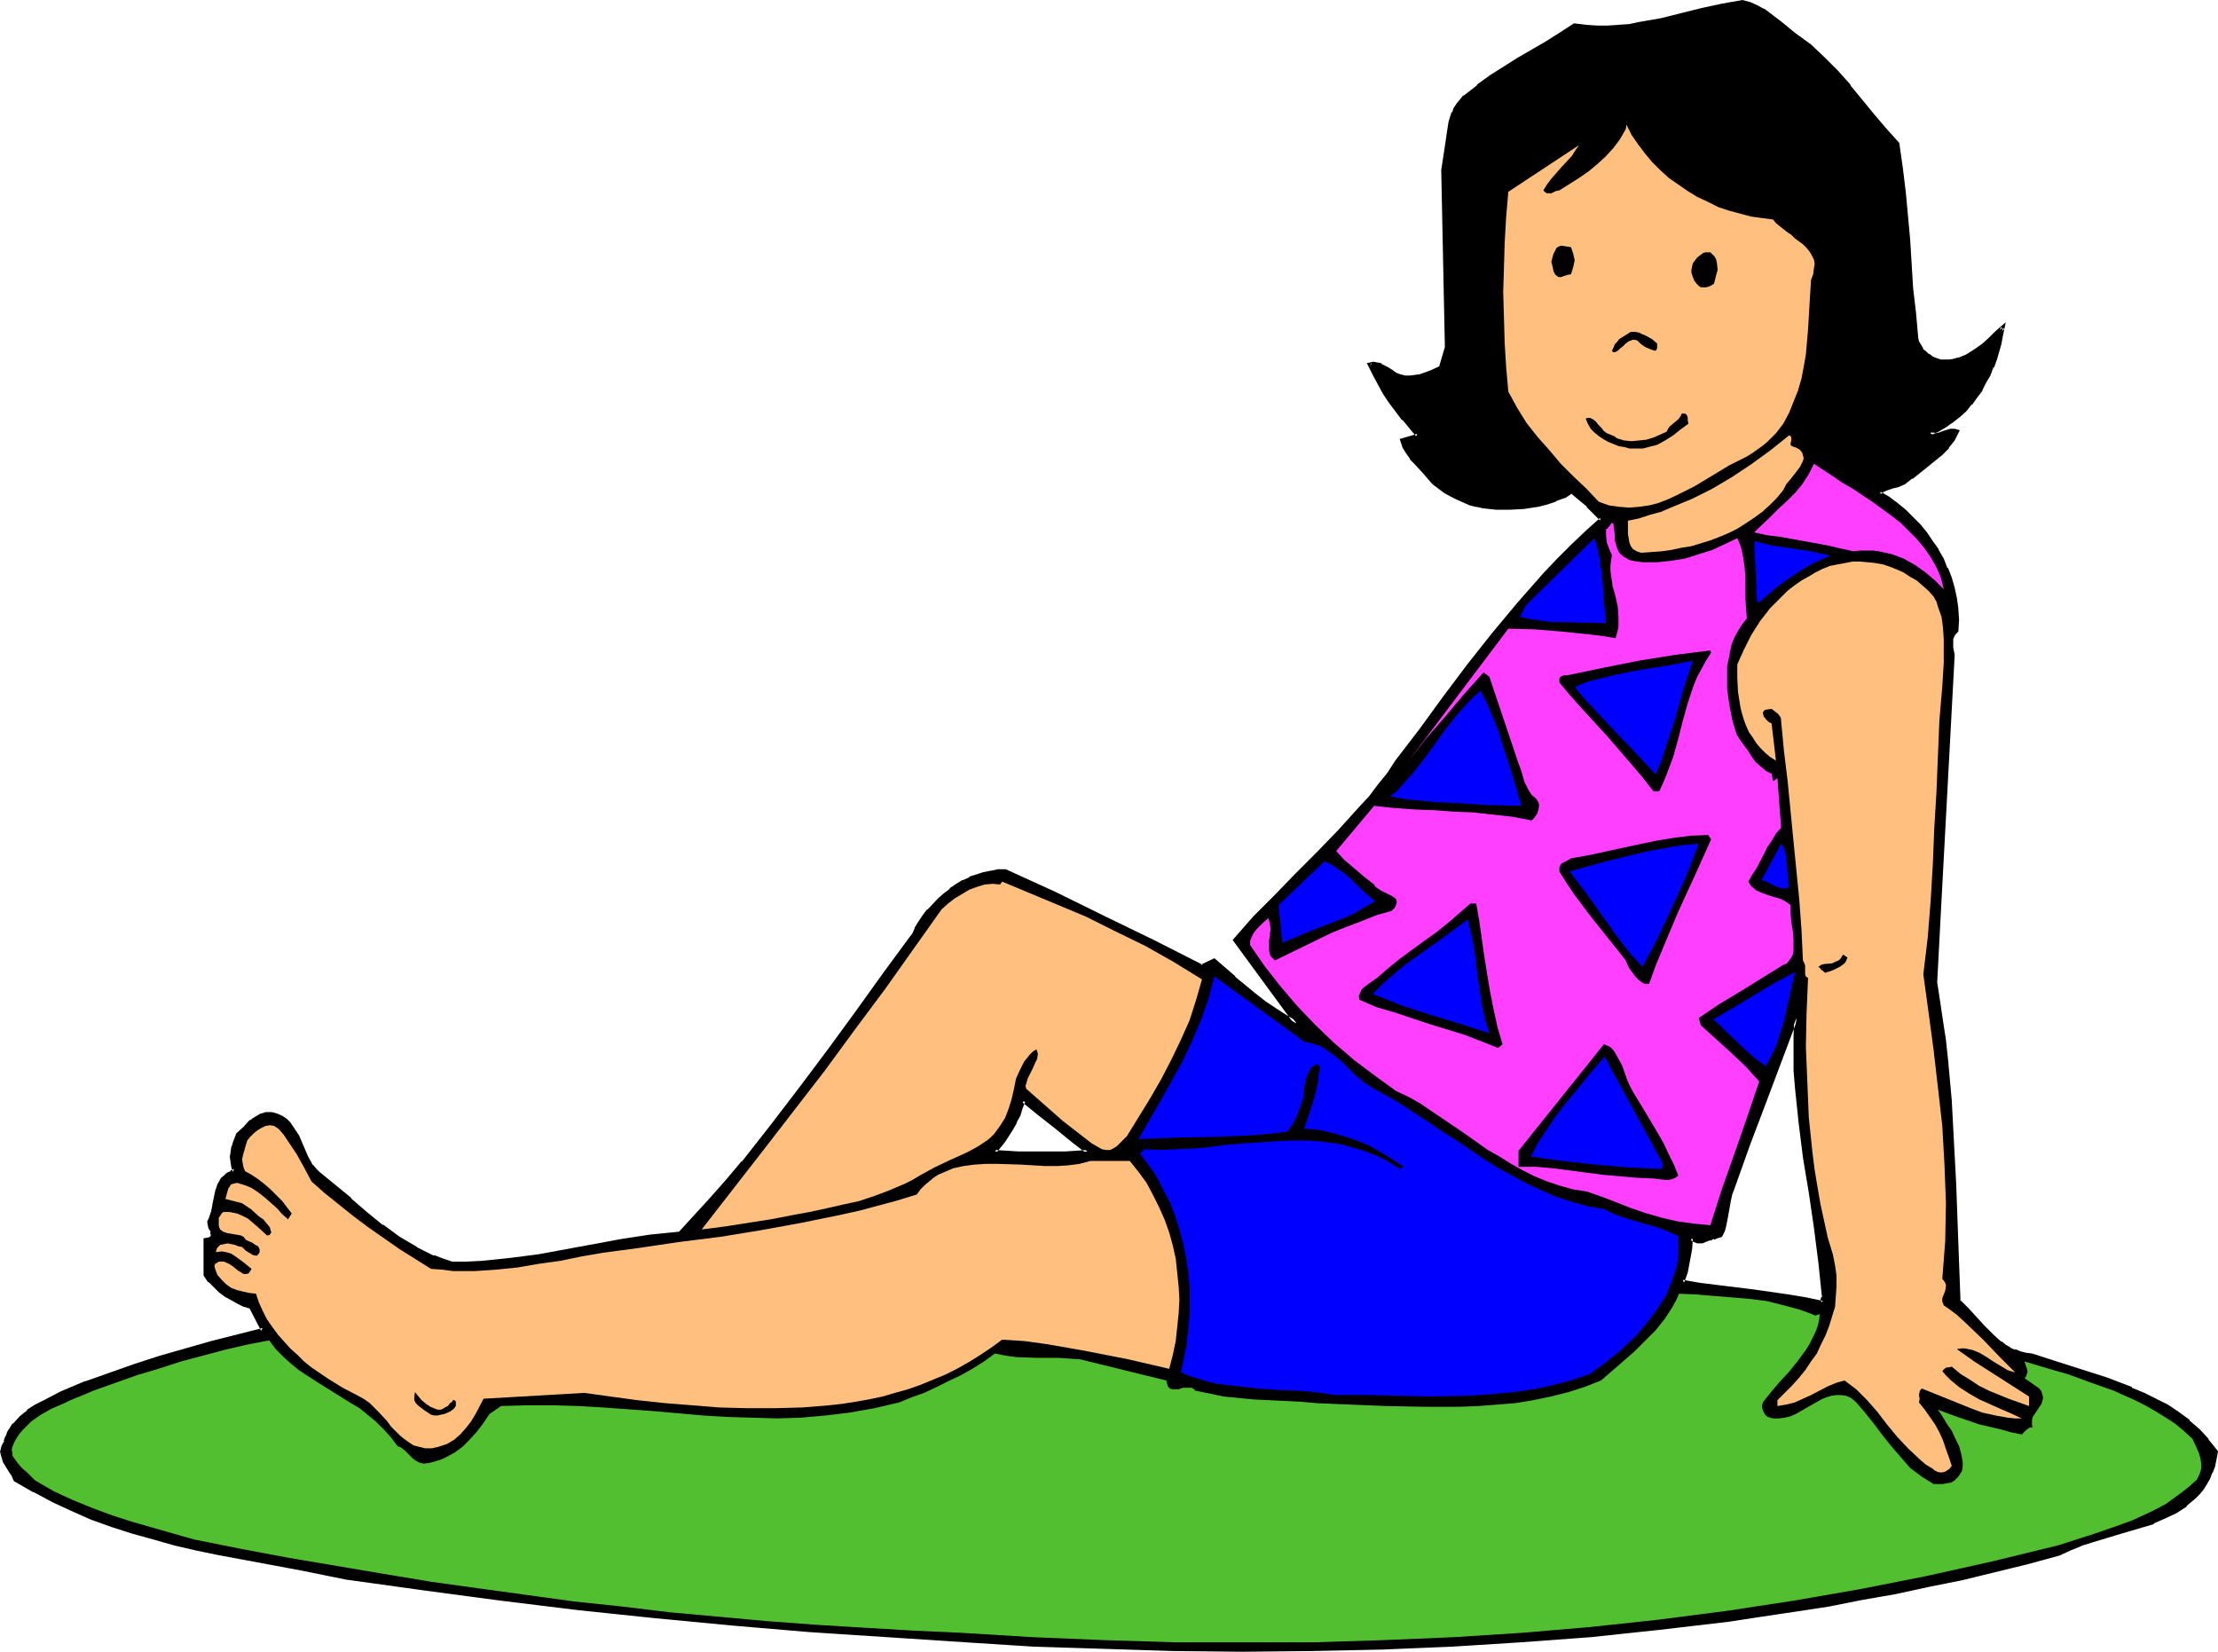 <?xml version="1.0" encoding="UTF-8" standalone="no"?>
<svg
   version="1.0"
   width="130.023mm"
   height="96.826mm"
   id="svg36"
   sodipodi:docname="Girl Relaxing.wmf"
   xmlns:inkscape="http://www.inkscape.org/namespaces/inkscape"
   xmlns:sodipodi="http://sodipodi.sourceforge.net/DTD/sodipodi-0.dtd"
   xmlns="http://www.w3.org/2000/svg"
   xmlns:svg="http://www.w3.org/2000/svg">
  <sodipodi:namedview
     id="namedview36"
     pagecolor="#ffffff"
     bordercolor="#000000"
     borderopacity="0.25"
     inkscape:showpageshadow="2"
     inkscape:pageopacity="0.0"
     inkscape:pagecheckerboard="0"
     inkscape:deskcolor="#d1d1d1"
     inkscape:document-units="mm" />
  <defs
     id="defs1">
    <pattern
       id="WMFhbasepattern"
       patternUnits="userSpaceOnUse"
       width="6"
       height="6"
       x="0"
       y="0" />
  </defs>
  <path
     style="fill:#000000;fill-opacity:1;fill-rule:evenodd;stroke:none"
     d="m 403.838,288.564 -3.717,-0.646 -4.04,-0.808 -7.918,-0.969 -7.757,-1.131 -3.878,-0.323 -3.878,-0.646 0.808,-2.262 0.646,-2.585 0.323,-2.424 0.323,-2.424 0.646,0.485 0.808,0.162 h 0.808 l 0.808,-0.162 0.808,-0.323 0.485,-0.162 0.485,-0.162 0.808,-0.323 0.808,-0.162 0.485,-1.131 0.323,-1.293 0.485,-2.585 0.485,-2.747 0.323,-1.454 0.485,-1.131 3.394,-9.533 3.555,-9.533 7.272,-18.742 -0.323,3.878 v 3.878 l 0.162,3.878 0.323,3.878 0.646,7.755 1.131,7.755 1.293,7.594 1.131,7.755 0.97,7.755 0.808,7.594 -0.323,0.323 v 0.323 0.323 z m 46.379,11.633 h -1.454 l -1.293,-0.323 -1.131,-0.485 -1.131,-0.485 -1.131,-0.646 -0.97,-0.646 -1.778,-1.616 -1.939,-1.939 -1.778,-1.939 -1.778,-1.939 -1.939,-1.939 -0.323,-8.402 -0.323,-8.886 -0.323,-8.886 -0.485,-9.048 -0.485,-9.21 -0.808,-8.886 -0.485,-4.362 -0.646,-4.362 -0.646,-4.362 -0.646,-4.201 0.485,-9.21 0.485,-9.21 0.97,-18.096 0.97,-17.934 0.97,-18.096 -0.162,-1.454 -0.162,-1.616 0.162,-0.646 0.162,-0.646 0.485,-0.485 0.485,-0.485 v -2.424 l -0.162,-2.424 -0.323,-2.262 -0.485,-2.262 -0.646,-2.262 -0.808,-2.1 -0.97,-2.1 -1.131,-1.939 -1.131,-1.939 -1.293,-1.777 -1.454,-1.777 -1.616,-1.616 -1.616,-1.616 -1.778,-1.454 -1.778,-1.293 -1.939,-1.293 0.646,-0.485 0.646,-0.323 1.293,-0.646 0.808,-0.162 0.646,-0.162 1.454,-0.485 1.454,-1.293 1.778,-1.131 1.616,-1.293 1.616,-1.454 1.616,-1.293 1.454,-1.454 1.131,-1.777 0.97,-1.616 -0.646,-0.162 h -0.646 l -1.616,0.485 -0.808,0.323 -0.808,0.162 -0.808,-0.162 -0.646,-0.323 1.778,-0.808 1.616,-0.969 1.454,-0.969 1.454,-1.131 1.454,-1.293 1.131,-1.454 1.131,-1.454 1.131,-1.616 0.97,-1.616 0.808,-1.616 0.808,-1.777 0.646,-1.616 0.97,-3.555 0.485,-1.777 0.323,-1.777 -1.454,1.293 -1.454,1.454 -1.454,1.293 -1.778,1.131 -1.778,1.131 -1.939,0.808 -0.808,0.323 h -1.131 l -0.97,0.162 -1.131,-0.162 -0.97,-0.162 -0.97,-0.485 -0.808,-0.485 -0.646,-0.646 -0.646,-0.646 -0.646,-0.969 -0.323,-0.808 -0.323,-0.808 -0.485,-5.655 -0.485,-5.332 -0.808,-10.664 -0.97,-10.502 -0.646,-5.493 -0.808,-5.493 -2.747,-3.07 -2.747,-3.393 -5.171,-6.301 -2.747,-3.07 -2.747,-2.908 -3.232,-2.908 -1.778,-1.293 -1.778,-1.293 -2.586,-2.262 -2.747,-2.1 -1.454,-0.969 -1.454,-0.646 -1.454,-0.646 -1.616,-0.485 -4.525,0.808 -4.363,0.969 -9.05,2.1 -4.686,0.969 -2.424,0.323 -2.262,0.162 -2.424,0.162 h -2.586 l -2.424,-0.162 -2.424,-0.162 -3.07,2.1 -3.232,1.777 -6.141,3.716 -3.07,1.777 -2.909,1.939 -3.07,2.262 -2.909,2.262 -0.646,0.808 -0.808,0.969 -0.485,0.808 -0.485,0.969 -0.646,1.939 -0.485,2.1 -0.485,4.362 -0.323,2.262 -0.485,1.939 0.97,39.423 -1.293,4.362 -2.262,0.969 -2.262,0.808 -1.131,0.323 -1.131,0.162 -1.293,-0.162 -1.293,-0.323 -0.808,-0.323 -0.808,-0.485 -0.808,-0.485 -1.616,-0.969 -0.97,-0.323 h -0.646 l -0.808,0.162 0.97,2.1 1.131,2.1 1.293,1.939 1.293,1.939 2.909,3.878 3.07,3.716 -3.555,1.131 0.646,1.454 0.646,1.293 0.808,1.131 0.97,0.969 1.939,2.1 0.97,1.131 1.131,1.293 1.293,0.969 1.293,0.969 1.293,0.646 1.293,0.808 1.454,0.646 1.454,0.485 1.293,0.323 1.454,0.323 2.909,0.323 h 3.07 l 3.07,-0.162 3.07,-0.485 2.101,-0.485 1.939,-0.646 1.778,-0.808 1.616,-0.969 3.717,3.07 1.616,1.616 0.808,0.808 0.646,0.646 -3.232,2.908 -3.232,3.07 -3.07,3.07 -3.07,3.231 -5.818,6.463 -5.656,6.948 -5.333,6.948 -5.333,6.948 -5.333,7.109 -5.171,7.109 -1.939,2.747 -2.101,2.585 -1.939,2.585 -2.262,2.424 -4.525,5.009 -4.686,4.847 -4.848,4.847 -4.686,4.847 -4.686,4.686 -4.363,4.847 13.736,18.581 -2.424,-1.454 -2.424,-1.616 -2.262,-1.616 -2.424,-1.777 -4.363,-3.716 -4.363,-3.878 -2.747,1.454 -10.827,-5.493 -10.989,-5.493 -10.827,-5.17 -10.827,-5.009 h -1.616 l -1.616,0.162 -1.616,0.485 -1.454,0.485 -1.616,0.485 -1.454,0.646 -1.454,0.969 -1.293,0.969 -1.293,0.969 -1.293,1.131 -2.262,2.424 -1.131,1.293 -0.808,1.293 -0.808,1.454 -0.808,1.454 -6.141,8.563 -6.302,8.563 -6.141,8.402 -6.141,8.402 -6.464,8.24 -6.464,8.079 -3.394,4.039 -3.555,4.039 -3.555,3.878 -3.555,3.878 -3.232,0.323 -3.394,0.323 -6.302,0.969 -6.141,1.131 -6.141,1.131 -6.141,0.969 -6.302,0.969 -3.07,0.323 -3.232,0.323 h -3.232 -3.394 l -1.939,-0.485 -2.101,-0.808 -1.939,-0.969 -1.939,-0.808 -1.939,-1.293 -1.778,-1.131 -3.717,-2.585 -3.555,-2.908 -3.555,-3.07 -3.555,-2.908 -3.555,-2.908 -0.808,-0.808 -0.646,-0.808 -1.131,-2.1 -2.101,-4.524 -1.131,-1.939 -0.646,-0.808 -0.808,-0.808 -0.808,-0.646 -0.97,-0.323 -1.131,-0.323 h -1.293 l -0.97,0.323 -0.97,0.323 -0.646,0.485 -0.808,0.485 -1.293,1.454 -1.616,1.454 -0.808,1.939 -0.323,0.969 v 1.131 l -0.162,0.808 0.162,1.131 0.162,1.131 0.323,0.969 -0.808,0.323 -0.646,0.485 -0.646,0.485 -0.485,0.485 -0.808,1.293 -0.485,1.454 -0.808,3.07 -0.323,1.616 -0.323,1.454 -0.323,0.323 v 0.323 0.646 l 0.323,0.646 0.323,0.808 0.162,0.646 v 0.162 0.323 l -0.162,0.323 -0.323,0.162 -0.485,0.162 h -0.646 v 7.755 l 0.97,1.293 1.131,1.131 1.131,1.131 1.293,0.969 1.293,0.808 1.454,0.646 1.454,0.646 1.454,0.485 2.586,5.17 -11.474,2.908 -5.656,1.616 -5.656,1.616 -5.656,1.777 -5.494,1.777 -5.494,2.1 -5.333,2.1 -3.717,1.939 -1.778,1.131 -1.778,1.131 -1.616,1.293 -1.454,1.616 -0.646,0.808 -0.485,0.808 -0.485,1.131 -0.323,0.969 -0.323,0.646 -0.323,0.485 v 0.646 l -0.162,0.485 0.162,0.969 0.485,1.131 1.131,2.1 0.646,0.969 0.485,0.969 4.202,2.424 4.202,2.262 4.202,1.939 4.363,1.777 4.525,1.616 4.525,1.454 4.525,1.454 4.686,1.131 4.686,1.131 4.848,0.969 9.534,1.939 9.534,1.777 9.534,1.777 17.291,2.424 17.13,2.424 16.968,1.939 17.13,1.777 16.968,1.616 16.968,1.454 17.291,1.293 17.291,0.969 15.19,0.969 15.514,0.646 15.352,0.323 15.514,0.162 15.514,-0.162 15.352,-0.162 15.514,-0.646 15.352,-0.969 15.19,-1.293 15.352,-1.454 15.029,-1.939 7.595,-1.131 7.434,-1.131 7.434,-1.131 7.434,-1.293 7.434,-1.454 7.272,-1.616 7.272,-1.454 7.434,-1.777 7.11,-1.777 7.11,-1.777 2.424,-1.131 2.424,-0.969 2.424,-0.969 5.494,-1.454 5.494,-1.777 2.586,-0.808 2.586,-1.131 2.262,-1.131 2.262,-1.616 1.939,-1.616 0.97,-0.969 0.808,-0.969 0.646,-1.131 0.646,-1.293 0.646,-1.293 0.485,-1.293 0.323,-1.616 0.323,-1.616 -1.939,-2.424 -1.939,-2.1 -2.262,-1.939 -2.424,-1.777 -2.424,-1.616 -2.424,-1.454 -2.586,-1.293 -2.747,-1.131 -5.494,-2.1 -11.15,-3.555 z m -229.795,-45.078 1.939,-2.424 1.778,-2.747 0.808,-1.454 0.646,-1.454 0.646,-1.616 0.485,-1.616 3.555,2.908 3.717,2.908 3.555,2.747 3.394,2.747 -5.01,0.323 -5.01,0.162 -5.171,-0.162 z"
     id="path1" />
  <path
     style="fill:#000000;fill-opacity:1;fill-rule:evenodd;stroke:none"
     d="m 403.515,288.564 0.485,-0.323 -3.878,-0.808 -3.878,-0.646 -7.918,-1.131 -7.918,-0.969 -3.878,-0.485 -3.717,-0.646 0.323,0.646 0.808,-2.262 0.485,-2.585 v 0 l 0.485,-2.585 0.162,-2.424 -0.646,0.323 0.808,0.485 0.808,0.323 h 0.97 0.162 l 0.808,-0.323 v 0 l 0.808,-0.323 v 0 h 0.485 v -0.162 l 0.485,-0.162 v 0.162 l 0.808,-0.323 0.97,-0.323 0.646,-1.293 v 0 l 0.323,-1.293 v 0 l 0.485,-2.585 0.485,-2.747 v 0 l 0.323,-1.454 0.485,-1.293 3.394,-9.533 3.555,-9.371 7.11,-18.904 h -0.808 l -0.162,3.878 v 3.878 3.878 l 0.323,3.878 v 0 l 0.808,7.755 0.97,7.755 1.293,7.755 1.131,7.755 0.97,7.594 0.808,7.755 0.162,-0.485 -0.323,0.485 -0.162,0.485 0.162,0.323 v 0 0.323 l 0.808,0.646 v -1.131 -0.323 0.162 -0.323 l -0.162,0.323 0.485,-0.485 -0.808,-7.917 -0.97,-7.594 -1.293,-7.755 -1.131,-7.594 -1.131,-7.917 -0.646,-7.594 v 0 l -0.323,-3.878 -0.162,-3.878 v -3.878 l 0.323,-6.624 -8.08,21.327 -3.717,9.533 -3.394,9.533 -0.485,1.293 -0.323,1.293 v 0.162 l -0.485,2.747 -0.485,2.585 v 0 l -0.323,1.131 v 0 l -0.485,1.131 0.323,-0.323 -0.808,0.162 -0.808,0.323 v 0 l -0.485,0.323 v -0.162 l -0.485,0.162 v 0 l -0.808,0.323 v 0 l -0.808,0.162 h 0.162 l -0.97,0.162 h 0.323 l -0.808,-0.323 0.162,0.162 -1.454,-0.969 -0.323,3.231 -0.323,2.424 v 0 l -0.646,2.424 -0.808,2.747 4.202,0.646 3.878,0.485 7.918,0.969 7.918,1.131 3.878,0.646 4.363,0.969 z"
     id="path2" />
  <path
     style="fill:#000000;fill-opacity:1;fill-rule:evenodd;stroke:none"
     d="m 450.217,299.874 -1.293,-0.162 -1.293,-0.323 v 0 l -1.131,-0.485 v 0.162 l -1.131,-0.485 h 0.162 l -1.131,-0.646 -0.97,-0.808 v 0.162 l -1.778,-1.616 -1.939,-1.939 -1.778,-1.939 -1.778,-1.939 -1.939,-1.939 0.162,0.323 -0.323,-8.402 -0.323,-8.886 -0.323,-8.886 -0.485,-9.048 -0.485,-9.21 v 0 l -0.808,-8.886 -0.485,-4.524 -0.646,-4.201 -0.646,-4.362 -0.646,-4.201 v 0 l 0.97,-18.419 2.909,-54.126 -0.323,-1.616 v 0.162 -1.616 0.162 -0.646 0 l 0.323,-0.646 -0.162,0.162 0.485,-0.646 -0.162,0.162 0.646,-0.646 0.162,-2.585 -0.162,-2.424 v -0.162 l -0.323,-2.262 v 0 l -0.485,-2.262 -0.646,-2.262 v 0 l -0.808,-2.1 h -0.162 l -0.808,-2.1 -1.131,-1.939 v -0.162 l -1.293,-1.777 -1.293,-1.939 v 0 l -1.454,-1.777 v 0 l -1.616,-1.616 -1.616,-1.616 -1.778,-1.454 v 0 l -1.939,-1.454 -1.939,-1.131 v 0.646 l 0.646,-0.485 v 0 l 0.646,-0.323 1.454,-0.485 h -0.162 l 0.808,-0.162 0.646,-0.162 1.454,-0.646 1.616,-1.293 v 0.162 l 1.616,-1.293 1.616,-1.293 v 0 l 1.778,-1.454 v 0 l 1.616,-1.293 1.454,-1.454 v -0.162 l 1.293,-1.616 v 0 l 1.131,-2.262 -1.131,-0.323 h -0.97 l -1.616,0.485 -0.808,0.323 v 0 l -0.646,0.162 v 0 l -0.808,-0.162 0.162,0.162 -0.646,-0.323 v 0.808 l 1.778,-0.808 v 0 l 1.616,-0.969 1.616,-1.131 1.454,-1.131 v 0 l 1.454,-1.293 1.131,-1.454 h 0.162 l 1.131,-1.616 1.131,-1.454 v -0.162 l 0.808,-1.616 0.97,-1.616 0.646,-1.777 h 0.162 l 0.646,-1.777 0.97,-3.393 0.323,-1.777 v 0 l 0.646,-3.07 -2.424,2.1 -1.454,1.454 -1.454,1.293 v 0 l -1.616,1.131 -1.778,1.131 v 0 l -1.939,0.808 0.162,-0.162 -0.97,0.323 v 0 l -0.97,0.162 v 0 h -0.97 -1.131 0.162 l -0.97,-0.323 v 0 l -0.808,-0.323 v 0 l -0.808,-0.646 v 0.162 l -0.646,-0.646 -0.808,-0.646 h 0.162 l -0.485,-0.808 v 0 l -0.485,-0.808 v 0 l -0.162,-0.808 v 0 l -0.485,-5.493 -0.646,-5.493 -0.646,-10.664 -0.97,-10.502 -0.646,-5.332 -0.808,-5.655 -2.909,-3.231 v 0 l -2.747,-3.231 -5.171,-6.301 v -0.162 l -2.747,-3.07 -2.909,-2.908 -3.07,-2.908 v 0 l -1.778,-1.293 -1.778,-1.293 v 0 l -2.747,-2.262 v 0 l -2.747,-2.1 -1.293,-0.969 h -0.162 l -1.454,-0.808 -1.454,-0.646 v 0 L 386.062,0 381.537,0.808 v 0 l -4.525,0.969 -9.05,2.262 v 0 l -4.686,0.808 -2.262,0.485 -2.424,0.162 h 0.162 l -2.424,0.162 h -2.586 l -2.424,-0.162 h 0.162 l -2.747,-0.323 -3.232,2.1 -3.07,1.939 -6.141,3.555 -3.07,1.939 -3.07,1.939 -2.909,2.1 v 0.162 l -2.909,2.262 h -0.162 l -0.646,0.808 -0.808,0.969 v 0 l -0.646,0.969 v 0 l -0.323,0.969 h -0.162 l -0.646,2.1 v 0 l -0.323,2.1 -0.646,4.362 -0.323,2.1 -0.323,2.1 0.808,39.423 v -0.162 l -1.293,4.362 0.162,-0.162 -2.101,0.969 -2.262,0.808 h 0.162 l -1.293,0.162 h 0.162 l -1.293,0.162 h 0.162 -1.293 0.162 l -1.293,-0.323 v 0 l -0.808,-0.323 v 0 l -0.646,-0.485 -0.97,-0.646 v 0 l -1.616,-0.808 v -0.162 l -0.97,-0.162 -0.808,-0.162 -1.454,0.323 1.293,2.585 1.131,2.1 v 0 l 1.131,2.1 1.293,1.939 2.909,3.878 h 0.162 l 3.07,3.716 0.162,-0.646 -3.878,1.131 0.646,1.939 0.808,1.293 v 0 l 0.808,1.131 v 0.162 l 0.97,0.969 1.939,2.1 0.97,1.131 1.131,1.293 0.485,-0.646 h 0.162 l -1.131,-1.293 -0.97,-1.131 -1.939,-2.1 -0.97,-0.969 h 0.162 l -0.808,-1.131 v 0 l -0.808,-1.131 -0.485,-1.454 -0.323,0.646 4.04,-1.454 -3.394,-4.201 v 0 l -2.909,-3.716 -1.293,-1.939 -1.293,-2.1 v 0.162 l -1.131,-2.1 -0.97,-2.262 -0.323,0.646 h 0.808 -0.162 0.808 -0.162 l 0.808,0.323 v 0 l 1.778,0.808 h -0.162 l 0.808,0.646 0.808,0.323 h 0.162 l 0.808,0.485 1.293,0.323 1.454,0.162 v 0 l 1.293,-0.162 v 0 l 1.131,-0.323 h 0.162 l 2.101,-0.969 2.424,-0.969 1.454,-4.524 -0.97,-39.585 v 0.162 l 0.485,-2.1 0.323,-2.1 0.485,-4.362 0.485,-2.1 v 0 l 0.646,-1.939 h -0.162 l 0.485,-0.969 v 0.162 l 0.646,-0.969 -0.162,0.162 0.808,-0.969 0.646,-0.808 v 0 l 2.909,-2.262 v 0 l 2.909,-2.1 3.07,-2.1 3.07,-1.777 6.141,-3.555 3.07,-1.939 3.07,-2.1 h -0.323 l 2.586,0.323 v 0 l 2.424,0.162 h 2.586 l 2.424,-0.162 v 0 l 2.424,-0.162 2.262,-0.323 4.686,-0.969 v 0 l 9.05,-2.1 4.525,-1.131 v 0 l 4.363,-0.646 h -0.162 l 1.616,0.323 v 0 l 1.454,0.646 1.454,0.808 v 0 l 1.293,0.969 2.747,2.1 V 5.655 l 2.747,2.262 V 8.079 l 1.778,1.131 1.778,1.454 -0.162,-0.162 3.232,2.908 2.747,2.908 2.747,3.07 v 0 l 5.171,6.301 2.747,3.231 v 0.162 l 2.747,3.07 v -0.162 l 0.646,5.493 0.646,5.332 0.97,10.502 0.808,10.664 0.485,5.493 0.485,5.493 0.323,0.969 0.485,0.969 v 0 l 0.646,0.808 0.646,0.808 0.808,0.646 0.808,0.485 v 0 l 0.97,0.646 0.97,0.162 h 1.293 0.97 0.162 l 0.97,-0.162 v 0 l 0.97,-0.162 0.162,-0.162 1.939,-0.646 v 0 l 1.778,-1.131 1.616,-1.293 h 0.162 l 1.454,-1.293 1.454,-1.454 1.454,-1.293 -0.808,-0.323 -0.323,1.777 v -0.162 l -0.485,1.777 -0.97,3.555 -0.646,1.616 h 0.162 l -0.808,1.777 -0.97,1.616 -0.808,1.616 v -0.162 l -1.131,1.616 -1.131,1.454 v 0 l -1.131,1.454 -1.293,1.293 v -0.162 l -1.454,1.131 -1.616,1.131 -1.616,0.969 v 0 l -2.586,1.131 1.616,0.808 h 0.97 l 0.808,-0.162 h 0.162 l 0.808,-0.162 1.616,-0.485 h -0.162 l 0.808,-0.162 h -0.323 l 0.646,0.323 -0.162,-0.646 -0.97,1.616 v 0 l -1.293,1.616 h 0.162 l -1.454,1.454 -1.616,1.454 h 0.162 l -1.778,1.293 v -0.162 l -1.616,1.293 -1.616,1.293 v 0 l -1.454,1.293 v -0.162 l -1.293,0.485 -0.808,0.162 -0.646,0.162 -0.162,0.162 -1.293,0.485 -0.808,0.323 -1.131,0.969 2.424,1.616 1.939,1.454 -0.162,-0.162 1.778,1.454 1.616,1.616 1.616,1.616 v 0 l 1.454,1.616 h -0.162 l 1.454,1.939 1.131,1.939 v -0.162 l 1.131,1.939 0.97,2.1 h -0.162 l 0.808,2.1 v 0 l 0.646,2.262 0.646,2.1 v 0 l 0.323,2.262 v 0 2.424 2.424 l 0.323,-0.485 -0.646,0.646 -0.646,0.646 -0.162,0.808 -0.162,0.646 v 0 l 0.162,1.616 v 0 l 0.162,1.454 v 0 l -2.747,54.126 -1.131,18.419 0.808,4.362 0.646,4.201 0.485,4.362 0.485,4.362 0.808,9.048 v -0.162 l 0.485,9.21 0.485,9.048 0.323,8.886 0.323,8.886 0.485,8.563 1.939,2.1 1.778,1.939 1.778,1.939 1.939,1.939 1.778,1.616 v 0 l 1.131,0.808 0.97,0.485 h 0.162 l 1.131,0.646 v 0 l 1.131,0.485 h 0.162 l 1.293,0.162 1.293,0.162 v 0 z"
     id="path3" />
  <path
     style="fill:#000000;fill-opacity:1;fill-rule:evenodd;stroke:none"
     d="m 317.382,107.283 1.293,0.969 v 0 l 1.293,0.969 v 0 l 1.454,0.808 1.293,0.646 1.454,0.646 v 0 l 1.454,0.646 1.293,0.323 h 0.162 l 1.454,0.323 2.909,0.323 h 3.07 l 3.07,-0.162 3.232,-0.485 v 0 l 1.939,-0.485 1.939,-0.646 0.162,-0.162 1.778,-0.646 h 0.162 l 1.454,-0.969 -0.323,-0.162 3.717,3.07 h -0.162 l 1.616,1.616 0.808,0.808 0.646,0.646 v -0.646 l -3.232,2.908 -3.232,3.07 -3.07,3.07 -3.07,3.231 -5.818,6.624 v 0 l -5.656,6.786 v 0 l -5.494,6.948 -5.333,7.109 -5.171,7.109 -5.333,6.948 -1.778,2.747 -2.101,2.585 v 0 l -1.939,2.585 v 0 l -2.262,2.424 -4.525,5.009 -4.686,4.847 -4.848,4.847 -4.686,4.847 -4.686,4.686 -4.525,5.17 13.736,18.742 0.646,-0.646 -2.424,-1.454 -2.262,-1.454 -2.424,-1.616 -2.262,-1.777 v 0 l -4.525,-3.716 h 0.162 l -4.686,-4.039 -3.07,1.454 h 0.485 l -10.827,-5.493 -10.989,-5.332 -10.827,-5.332 -10.989,-5.009 h -1.778 l -1.454,0.323 h -0.162 l -1.616,0.323 -1.454,0.485 -1.616,0.485 v 0.162 l -1.454,0.646 h -0.162 l -1.293,0.808 -1.454,0.969 v 0.162 l -1.293,0.969 v 0 l -1.293,1.131 -2.262,2.424 h -0.162 l -0.97,1.293 -0.97,1.454 -0.808,1.293 v 0.162 l -0.646,1.454 v -0.162 l -6.302,8.563 -6.141,8.563 -6.141,8.402 -6.302,8.402 -6.302,8.24 v 0 l -6.464,8.24 v -0.162 l -3.394,4.039 -3.555,4.039 -3.555,3.878 -3.555,3.878 0.162,-0.162 -3.232,0.323 -3.232,0.323 -6.302,0.969 -6.141,1.131 -6.141,1.131 -6.141,1.131 -6.302,0.808 -3.07,0.323 -3.232,0.323 v 0 l -3.232,0.162 h -3.394 0.162 l -1.939,-0.646 -2.101,-0.808 v 0.162 l -1.939,-0.969 -1.939,-0.969 h 0.162 l -1.939,-1.131 -1.939,-1.131 -3.717,-2.747 v 0.162 l -3.555,-2.908 -3.555,-3.07 h 0.162 l -3.555,-2.908 v 0 l -3.555,-2.908 v 0 l -0.808,-0.808 0.162,0.162 -0.808,-0.969 v 0.162 l -1.131,-2.1 -1.939,-4.524 v 0 l -1.293,-1.939 -0.646,-0.969 v 0 l -0.808,-0.808 v 0 l -0.97,-0.646 -1.131,-0.485 -1.131,-0.323 h -1.454 l -0.97,0.323 h -0.162 l -0.808,0.485 v 0 l -0.808,0.485 -0.646,0.485 h -0.162 l -1.293,1.454 -1.616,1.454 -0.808,2.1 v 0.162 l -0.323,0.808 -0.162,1.131 v 0.162 l -0.162,0.808 0.162,1.131 v 0 l 0.162,1.131 v 0 l 0.323,1.131 0.323,-0.646 -0.808,0.323 v 0.162 l -0.808,0.323 -0.646,0.646 v 0 l -0.646,0.485 -0.808,1.454 -0.485,1.454 -0.646,3.07 v 0.162 l -0.323,1.616 v -0.162 l -0.485,1.454 v 0 l -0.162,0.323 -0.162,0.323 0.162,0.969 0.162,0.646 0.162,0.162 0.323,0.646 h -0.162 l 0.162,0.646 v -0.162 0.162 0 0.162 -0.162 l -0.162,0.323 0.162,-0.162 -0.323,0.162 h 0.162 l -0.485,0.162 v 0 l -0.97,0.162 v 8.24 l 0.97,1.454 h 0.162 l 1.131,1.131 1.131,1.131 v 0 l 1.293,0.969 1.454,0.808 v 0 l 1.454,0.808 1.293,0.646 h 0.162 l 1.454,0.485 -0.323,-0.162 2.586,5.009 0.323,-0.646 -11.474,2.908 -5.656,1.616 -5.656,1.616 -5.494,1.777 -5.494,1.939 -5.494,1.939 h -0.162 l -5.333,2.262 -3.717,1.939 v 0 l -1.939,0.969 -1.778,1.131 v 0.162 l -1.616,1.293 v 0 l -1.454,1.616 H 2.747 l -0.485,0.808 -0.646,0.969 v 0 l -0.323,0.969 -0.162,0.162 -0.323,0.969 H 0.97 l -0.323,0.485 -0.323,0.646 -0.162,0.646 v 0 L 0,321.686 l 1.131,0.969 v 0 l -0.162,-0.969 v 0.162 -0.646 0 l 0.162,-0.485 v 0 l 0.162,-0.485 0.323,-0.646 0.485,-1.131 -0.162,0.162 0.485,-1.131 v 0.162 l 0.646,-0.969 0.485,-0.808 v 0.162 l 1.454,-1.616 H 4.848 l 1.616,-1.293 v 0 l 1.778,-1.131 1.939,-1.131 v 0 l 3.555,-1.777 5.494,-2.262 h -0.162 l 5.494,-1.939 5.494,-1.939 5.656,-1.616 5.494,-1.777 5.818,-1.454 11.958,-3.07 -2.909,-5.817 -1.778,-0.646 0.162,0.162 -1.454,-0.646 -1.454,-0.646 h 0.162 l -1.293,-0.969 -1.293,-0.969 v 0.162 l -1.131,-1.131 -1.131,-1.131 v 0 l -0.97,-1.131 0.162,0.162 v -7.755 l -0.485,0.485 0.646,-0.162 0.646,-0.162 0.485,-0.162 0.162,-0.485 0.162,-0.323 v -0.485 l -0.162,-0.646 h -0.162 l -0.323,-0.808 0.162,0.162 -0.323,-0.808 v 0.162 -0.808 0.323 -0.323 0.162 l 0.162,-0.485 0.485,-1.454 v 0 l 0.323,-1.616 v 0 l 0.646,-3.07 0.646,-1.454 h -0.162 l 0.808,-1.293 v 0.162 l 0.485,-0.485 h -0.162 l 0.646,-0.485 v 0 l 0.646,-0.323 v 0 l 1.131,-0.485 -0.323,-1.454 v 0 l -0.323,-1.131 v 0.162 -1.131 -0.808 0 l 0.162,-0.969 v 0 l 0.323,-0.969 v 0 l 0.808,-1.939 -0.162,0.162 1.616,-1.454 1.293,-1.454 v 0.162 l 0.646,-0.646 0.808,-0.485 v 0 l 0.808,-0.323 h -0.162 l 0.97,-0.323 v 0 l 1.293,0.162 h -0.162 l 1.131,0.162 h -0.162 l 1.131,0.485 h -0.162 l 0.97,0.646 -0.162,-0.162 0.808,0.808 v 0 l 0.646,0.808 1.131,1.939 v 0 l 1.939,4.362 1.293,2.1 v 0 l 0.646,0.969 v 0 l 0.808,0.808 h 0.162 l 3.555,2.908 h -0.162 l 3.555,2.908 v 0 l 3.555,3.07 3.555,2.908 v 0 l 3.717,2.585 1.939,1.293 1.778,1.131 h 0.162 l 1.939,0.969 1.939,0.808 v 0.162 l 2.101,0.808 2.101,0.485 h 3.394 l 3.232,-0.162 h 0.162 l 3.07,-0.162 3.232,-0.323 6.141,-0.969 6.141,-1.131 6.141,-1.131 6.302,-0.969 6.302,-0.969 3.232,-0.485 3.394,-0.323 3.717,-3.878 3.555,-3.878 3.555,-4.039 3.394,-4.039 v 0 l 6.464,-8.24 h 0.162 l 6.302,-8.24 6.302,-8.24 6.141,-8.563 6.141,-8.402 6.302,-8.563 0.646,-1.616 v 0 l 0.808,-1.293 0.97,-1.454 0.97,-1.293 v 0.162 l 2.262,-2.424 1.293,-1.131 h -0.162 l 1.293,-0.969 v 0 l 1.454,-0.969 1.454,-0.808 h -0.162 l 1.454,-0.808 v 0.162 l 1.454,-0.646 1.616,-0.323 1.616,-0.485 h -0.162 l 1.616,-0.162 v 0 h 1.616 -0.162 l 10.666,4.847 10.989,5.17 10.989,5.493 10.989,5.493 2.909,-1.293 -0.485,-0.162 4.363,3.878 v 0 l 4.525,3.716 v 0 l 2.262,1.777 2.262,1.777 2.424,1.454 4.202,2.585 -14.706,-20.358 -0.162,0.646 4.363,-4.847 4.686,-4.686 4.686,-4.847 4.848,-4.847 4.686,-4.847 4.525,-5.009 2.262,-2.424 v -0.162 l 1.939,-2.585 h 0.162 l 1.939,-2.585 1.939,-2.585 5.171,-7.109 5.333,-7.109 5.333,-7.109 5.494,-6.948 h -0.162 l 5.656,-6.786 v 0 l 5.818,-6.463 3.07,-3.231 3.07,-3.07 3.232,-3.07 3.555,-3.231 -0.97,-0.969 -0.808,-0.808 -1.616,-1.616 v 0 l -3.878,-3.231 -2.101,1.131 h 0.162 l -1.939,0.808 0.162,-0.162 -1.939,0.646 -1.939,0.485 v 0 l -3.07,0.485 -3.07,0.323 v 0 h -3.07 0.162 l -2.909,-0.485 -1.454,-0.323 v 0 l -1.454,-0.323 -1.293,-0.485 v 0 l -1.454,-0.646 -1.293,-0.646 -1.293,-0.808 v 0 l -1.293,-0.808 v 0 l -1.293,-0.969 z"
     id="path4" />
  <path
     style="fill:#000000;fill-opacity:1;fill-rule:evenodd;stroke:none"
     d="m 0,321.686 0.323,1.131 v 0 l 0.323,1.131 1.293,2.1 0.646,0.969 v 0 l 0.485,1.131 4.202,2.424 h 0.162 l 4.202,2.262 4.202,1.939 4.363,1.939 v 0 l 4.525,1.616 4.525,1.454 4.686,1.293 4.525,1.293 4.848,1.131 v 0 l 4.686,0.969 9.534,1.777 9.534,1.777 9.534,1.939 17.453,2.424 16.968,2.262 17.13,2.1 16.968,1.777 16.968,1.616 17.13,1.454 v 0 l 17.291,1.131 17.291,1.131 15.19,0.969 15.514,0.485 15.352,0.485 15.514,0.162 15.514,-0.162 15.352,-0.323 15.514,-0.646 15.352,-0.969 v 0 l 15.352,-1.131 15.19,-1.616 15.19,-1.777 7.434,-1.131 7.595,-1.131 7.434,-1.131 7.272,-1.454 7.434,-1.293 7.434,-1.616 7.272,-1.454 v 0 l 7.272,-1.777 7.272,-1.777 7.11,-1.939 2.424,-1.131 v 0 l 2.424,-0.969 h -0.162 l 2.586,-0.808 5.333,-1.616 5.494,-1.616 2.747,-0.808 v -0.162 l 2.586,-1.131 2.424,-1.131 v 0 l 2.262,-1.454 v -0.162 l 1.939,-1.616 v 0 l 0.97,-0.969 v 0 l 0.808,-0.969 v 0 l 0.808,-1.293 v 0 l 0.646,-1.131 0.485,-1.293 0.162,-0.162 0.485,-1.293 0.323,-1.616 v 0 l 0.323,-1.777 -2.101,-2.585 v -0.162 l -1.939,-2.1 -2.262,-1.939 v -0.162 l -2.424,-1.777 -2.424,-1.616 v 0 l -2.586,-1.293 -2.586,-1.293 -2.747,-1.131 v -0.162 l -5.494,-2.1 v 0 l -11.15,-3.555 -5.494,-1.777 -0.162,0.808 5.494,1.939 10.989,3.555 v 0 l 5.494,2.1 v -0.162 l 2.747,1.293 2.586,1.131 2.424,1.454 v 0 l 2.424,1.616 2.424,1.777 h -0.162 l 2.262,1.939 1.939,2.1 v 0 l 1.939,2.424 -0.162,-0.323 -0.162,1.616 v -0.162 l -0.485,1.616 -0.485,1.454 0.162,-0.162 -0.646,1.293 -0.646,1.293 v -0.162 l -0.808,1.131 h 0.162 l -0.808,1.131 v -0.162 l -0.97,0.969 h 0.162 l -1.939,1.777 v -0.162 l -2.262,1.454 v 0 l -2.262,1.293 -2.586,0.969 v 0 l -2.586,0.969 -5.494,1.616 -5.333,1.454 -2.586,0.969 v 0 l -2.586,0.969 v 0 l -2.262,1.131 h 0.162 l -7.272,1.777 -7.11,1.777 -7.272,1.777 v 0 l -7.272,1.616 -7.272,1.454 -7.434,1.454 -7.434,1.293 -7.434,1.293 -7.595,1.131 -7.434,0.969 -15.19,1.939 -15.19,1.454 -15.352,1.293 h 0.162 l -15.352,0.969 -15.514,0.646 -15.352,0.323 -15.514,0.162 -15.514,-0.323 -15.352,-0.323 -15.514,-0.646 -15.19,-0.969 -17.291,-0.969 -17.291,-1.293 h 0.162 l -17.13,-1.293 -16.968,-1.616 -16.968,-1.939 -17.13,-1.939 -17.13,-2.262 -17.291,-2.585 -9.534,-1.777 -9.534,-1.777 -9.534,-1.939 -4.686,-0.969 v 0 l -4.686,-1.131 -4.686,-1.131 -4.525,-1.454 -4.525,-1.454 -4.525,-1.454 v 0 l -4.363,-1.939 -4.202,-1.939 -4.202,-2.262 v 0 l -4.04,-2.424 0.162,0.323 -0.485,-0.969 v -0.162 l -0.646,-0.969 -1.293,-1.939 h 0.162 l -0.485,-0.969 z"
     id="path5" />
  <path
     style="fill:#000000;fill-opacity:1;fill-rule:evenodd;stroke:none"
     d="m 220.422,254.796 0.323,0.646 1.939,-2.424 1.778,-2.747 0.808,-1.454 v -0.162 l 0.808,-1.454 v 0 l 0.485,-1.616 0.646,-1.616 -0.808,0.162 3.555,2.908 3.717,2.908 v 0 l 3.555,2.908 3.555,2.747 0.162,-0.808 -5.01,0.323 h -5.01 -5.171 l -5.333,-0.323 -0.808,0.808 6.141,0.323 5.171,0.162 5.01,-0.162 6.302,-0.323 -4.525,-3.555 -3.555,-2.747 v 0 l -3.555,-2.908 -4.04,-3.231 -0.808,2.262 -0.646,1.454 h 0.162 l -0.808,1.454 v 0 l -0.808,1.293 -1.778,2.747 -2.262,3.231 z"
     id="path6" />
  <path
     style="fill:#000000;fill-opacity:1;fill-rule:evenodd;stroke:none"
     d="m 405.777,18.581 12.605,15.026 0.97,5.17 0.646,5.17 0.485,5.332 0.323,5.332 0.646,10.664 0.323,5.493 0.485,5.332 0.485,1.293 0.646,1.131 0.808,0.969 0.808,0.808 0.97,0.646 1.131,0.485 2.262,0.969 h 1.454 l 1.454,-0.162 1.454,-0.323 1.454,-0.485 1.454,-0.485 1.293,-0.646 1.131,-0.646 0.97,-0.485 -1.293,2.262 -1.293,2.262 -1.293,2.262 -1.616,2.262 -1.616,1.939 -0.97,0.808 -0.97,0.808 -1.131,0.808 -1.131,0.485 -1.293,0.646 -1.293,0.162 h -2.262 l -2.424,-0.485 -2.101,-0.646 -2.101,-0.808 -1.131,-0.646 -0.97,-0.646 -0.808,-0.646 -0.808,-0.808 -0.808,-0.808 -0.646,-0.969 -0.646,-1.131 -0.485,-1.131 -2.586,-10.825 -0.646,-0.162 -0.485,0.162 -0.162,0.323 -0.162,0.485 v 0.485 l -0.162,0.646 -0.162,0.323 -0.162,0.485 0.485,2.747 0.808,2.908 0.97,2.747 0.646,1.454 0.808,1.293 0.646,1.293 0.97,1.131 0.97,1.131 0.97,1.131 1.131,0.969 1.293,0.808 1.454,0.808 1.454,0.485 -0.162,0.646 0.162,0.323 h 0.162 l 0.485,0.162 h 1.293 l 0.323,0.162 0.808,0.323 0.97,0.323 2.101,0.162 0.97,0.162 h 0.97 l 0.808,0.162 0.808,0.162 -1.454,1.616 -1.616,1.454 -1.778,1.293 -1.778,1.131 -1.778,1.131 -1.939,0.646 -2.101,0.646 -2.101,0.485 -1.131,-0.808 -1.131,-0.646 -1.293,-0.808 -1.293,-0.646 -2.747,-1.454 -2.586,-1.616 -1.131,-0.969 -1.131,-0.969 -0.97,-0.969 -0.646,-1.131 -0.646,-1.293 -0.323,-1.293 -0.323,-1.454 0.162,-1.454 1.293,-4.524 1.131,-4.524 0.808,-4.362 0.646,-4.524 0.97,-8.886 0.97,-9.048 -10.181,-8.563 -0.162,-0.808 -0.485,-0.646 -0.485,-0.646 -0.485,-0.485 -1.454,-0.808 -1.454,-0.646 -1.616,-0.485 -1.454,-0.646 -1.454,-0.808 -0.485,-0.485 -0.646,-0.485 -1.939,-1.616 -1.939,-1.777 -1.778,-1.777 -1.616,-1.939 -1.293,-2.1 -1.293,-2.1 -1.131,-2.1 -0.97,-2.262 -0.323,-0.162 -0.162,0.162 -0.485,0.323 -0.646,0.646 0.323,1.777 0.646,1.616 0.646,1.454 0.808,1.616 0.97,1.293 1.131,1.454 0.97,1.293 1.293,1.293 2.586,2.262 2.747,2.262 2.747,1.939 2.909,1.777 -1.939,-0.485 -2.101,-0.485 -2.101,-0.646 -1.939,-0.646 -2.101,-0.969 -1.939,-0.969 -1.939,-1.131 -1.939,-1.293 -1.778,-1.293 -1.616,-1.454 -1.454,-1.616 -1.454,-1.777 -1.131,-1.777 -1.131,-1.939 -0.808,-1.939 -0.485,-2.262 -0.97,-0.323 -0.808,-0.162 -0.808,0.162 -0.485,0.162 -0.485,0.485 -0.485,0.485 -0.646,1.293 -0.646,1.454 -0.646,1.454 -0.808,1.454 -0.485,0.485 -0.646,0.485 -0.646,0.646 -0.646,0.646 -1.131,1.454 -0.646,0.646 -0.646,0.485 -0.808,0.646 -0.97,0.323 2.101,-2.747 2.101,-2.747 0.97,-1.293 0.97,-1.454 0.646,-1.616 0.646,-1.454 -0.97,-0.646 -5.656,4.039 -5.818,3.878 -2.909,1.939 -3.07,1.616 -3.07,1.616 -3.07,1.454 -0.485,2.908 -0.323,2.747 -0.323,5.817 -0.162,5.978 -0.162,6.14 0.162,11.956 0.323,5.817 v 2.747 2.908 l 1.454,2.747 1.616,2.747 1.778,2.747 1.939,2.747 4.202,5.009 4.202,5.009 -2.101,0.969 -2.424,0.969 -2.586,0.485 -2.586,0.323 -2.586,0.162 -2.747,-0.162 -2.586,-0.323 -2.424,-0.485 -3.394,-1.939 -1.778,-0.969 -1.616,-1.131 -1.454,-1.293 -1.454,-1.454 -1.293,-1.454 -1.293,-1.777 1.939,-0.323 h 2.101 l 4.525,-0.162 2.101,-0.162 2.262,-0.646 0.97,-0.323 0.97,-0.323 0.97,-0.646 0.97,-0.646 0.323,-0.646 0.485,-0.485 0.485,-0.485 0.485,-0.485 0.485,-0.323 0.162,-0.485 -0.162,-0.646 -0.162,-0.323 -0.323,-0.323 h -0.485 -0.485 l -0.646,0.323 -0.485,0.323 -0.485,0.646 -0.97,1.293 -0.646,0.646 -0.808,0.323 -1.616,0.808 -1.616,0.323 -1.616,0.162 h -1.616 l -1.616,-0.323 -1.616,-0.485 -1.454,-0.808 -1.454,-0.969 -7.11,-9.209 1.616,0.323 1.778,0.162 h 2.101 l 1.939,-0.162 1.939,-0.646 0.97,-0.323 0.808,-0.485 0.808,-0.485 0.646,-0.485 0.646,-0.808 0.485,-0.808 0.323,-4.201 0.162,-4.201 -0.162,-8.402 -0.323,-8.24 -0.162,-4.039 v -4.039 l 0.162,-1.939 v -1.939 -4.201 l 0.323,-4.362 0.162,-2.262 0.323,-2.1 0.485,-2.1 0.646,-2.1 0.808,-1.939 1.131,-1.777 1.293,-1.777 1.616,-1.616 0.808,-0.646 1.131,-0.646 0.97,-0.646 1.293,-0.646 1.616,-0.646 1.616,-0.808 3.07,-1.939 2.909,-2.1 3.07,-2.1 1.616,-0.969 1.616,-0.646 1.616,-0.646 1.616,-0.485 1.778,-0.323 h 1.778 l 1.939,0.323 2.101,0.646 -1.939,3.231 -0.97,1.616 -0.97,1.616 -0.808,1.616 -0.97,1.454 -0.646,1.777 -0.485,1.616 0.646,0.323 0.323,0.323 h 0.485 0.162 l 0.323,-0.323 0.162,-0.162 0.323,-0.646 0.162,-0.969 0.162,-0.808 0.323,-0.808 0.323,-0.323 0.162,-0.162 0.323,-1.293 0.485,-1.131 0.646,-1.131 0.485,-0.969 0.646,-0.969 0.808,-0.808 1.454,-1.454 1.616,-1.131 1.778,-0.969 2.101,-0.808 1.939,-0.646 2.101,-0.323 4.363,-0.808 2.262,-0.323 2.101,-0.485 2.101,-0.323 1.939,-0.646 1.939,-0.646 1.616,0.485 1.454,0.808 1.454,0.646 1.454,0.808 2.747,1.939 2.424,2.1 2.586,2.262 2.424,2.424 1.131,1.131 1.293,1.131 z"
     id="path7" />
  <path
     style="fill:#ffbf7f;fill-opacity:1;fill-rule:evenodd;stroke:none"
     d="m 392.849,48.633 0.646,0.808 0.808,0.646 1.616,1.293 0.97,0.646 0.808,0.808 1.778,1.293 0.808,0.808 0.646,0.808 0.485,0.808 0.485,0.969 0.162,0.969 -0.162,0.969 -0.162,1.293 -0.485,1.293 -0.323,5.332 -0.162,2.747 -0.162,2.747 -0.485,5.655 -0.485,2.747 -0.485,2.585 -0.808,2.747 -0.97,2.424 -0.97,2.424 -1.293,2.424 -1.616,2.1 -1.939,1.939 -0.97,0.808 -1.131,0.808 -1.131,0.808 -1.293,0.808 -3.878,1.939 -7.757,4.686 -3.878,1.939 -2.101,0.969 -2.101,0.808 -1.939,0.485 -2.262,0.323 -2.101,0.162 -2.262,-0.162 -2.262,-0.323 -2.262,-0.808 -2.747,-2.908 -2.909,-2.747 -2.747,-2.747 -2.586,-3.07 -2.586,-2.908 -2.424,-3.07 -2.101,-3.393 -1.939,-3.555 -0.485,-5.493 -0.323,-5.332 -0.162,-5.655 -0.162,-5.493 0.162,-5.493 0.162,-5.493 0.323,-5.655 0.485,-5.655 15.675,-10.34 -0.808,1.131 -0.808,1.293 -2.262,2.424 -2.262,2.585 -0.97,1.293 -0.808,1.293 0.485,0.485 0.323,0.162 h 0.485 0.485 l 0.97,-0.485 0.808,-0.162 4.363,-2.747 2.101,-1.454 1.939,-1.616 1.778,-1.616 1.778,-1.939 1.454,-1.939 1.293,-2.262 0.162,-0.969 1.131,2.262 1.454,2.1 1.454,1.939 1.616,1.939 1.778,1.777 1.939,1.777 2.101,1.454 2.101,1.454 2.101,1.293 2.424,1.131 2.262,1.131 2.424,0.808 2.424,0.646 2.424,0.646 2.424,0.323 z"
     id="path8" />
  <path
     style="fill:#000000;fill-opacity:1;fill-rule:evenodd;stroke:none"
     d="m 348.086,54.772 0.485,1.454 0.323,1.454 -0.323,1.454 -0.485,1.616 -0.808,0.162 -0.97,0.323 -0.485,0.162 h -0.485 l -0.485,-0.323 -0.323,-0.323 -0.323,-0.646 -0.162,-0.808 -0.162,-0.646 -0.162,-0.646 0.162,-0.646 0.162,-0.646 0.162,-0.485 0.323,-0.646 0.323,-0.646 0.485,-0.323 0.485,-0.162 h 0.323 l 0.97,0.162 z"
     id="path9" />
  <path
     style="fill:#000000;fill-opacity:1;fill-rule:evenodd;stroke:none"
     d="m 380.568,59.781 -0.323,1.131 -0.323,1.293 -0.162,0.646 -0.485,0.323 -0.646,0.323 -0.646,0.162 h -0.646 -0.485 l -0.485,-0.323 -0.323,-0.323 -0.646,-0.808 -0.323,-0.808 -0.323,-0.969 v -0.646 l 0.162,-0.808 0.162,-0.646 0.485,-0.646 0.485,-0.646 0.646,-0.485 0.646,-0.485 0.485,-0.162 h 0.323 0.808 l 0.485,0.485 0.485,0.485 0.323,0.646 0.162,0.808 z"
     id="path10" />
  <path
     style="fill:#000000;fill-opacity:1;fill-rule:evenodd;stroke:none"
     d="m 367.155,76.1 v 0.485 0.485 l -0.162,0.485 -0.323,0.162 -0.97,-0.323 -1.131,-0.485 -0.97,-0.646 -0.808,-0.808 -0.485,-0.162 h -0.646 l -0.323,0.162 -0.485,0.162 -0.646,0.485 -0.646,0.646 -0.646,0.485 -0.485,0.485 -0.646,0.323 h -0.323 l -0.323,-0.323 0.323,-0.646 0.323,-0.808 0.485,-0.485 0.485,-0.646 1.293,-0.808 1.293,-0.808 h 0.97 l 0.808,0.162 0.646,0.323 0.808,0.323 1.454,0.808 z"
     id="path11" />
  <path
     style="fill:#000000;fill-opacity:1;fill-rule:evenodd;stroke:none"
     d="m 374.104,93.872 -1.778,1.293 -1.616,1.293 -1.778,1.131 -1.778,0.969 -1.939,0.485 -1.131,0.323 h -0.97 -0.97 -1.131 l -1.131,-0.323 -1.131,-0.162 -2.424,-0.969 -1.131,-0.646 -0.97,-0.646 -0.97,-0.808 -0.808,-0.808 -0.646,-1.131 -0.485,-1.131 0.485,-0.162 h 0.485 l 0.646,0.323 0.646,0.485 0.485,0.646 0.646,0.646 0.646,0.808 0.646,0.485 0.808,0.323 0.808,0.323 0.646,0.485 1.616,0.485 1.616,0.162 1.616,-0.162 1.616,-0.162 1.616,-0.485 1.454,-0.646 1.454,-0.646 0.323,-0.646 0.323,-0.485 0.97,-0.808 0.97,-0.808 0.485,-0.646 0.323,-0.646 h 0.485 l 0.485,0.162 0.162,0.323 0.162,0.323 v 0.808 z"
     id="path12" />
  <path
     style="fill:#ffbf7f;fill-opacity:1;fill-rule:evenodd;stroke:none"
     d="m 397.051,98.881 0.97,0.323 0.808,0.485 0.485,0.646 0.162,0.646 0.162,0.485 -0.162,0.646 -0.323,0.646 -0.323,0.646 -0.97,1.293 -1.131,1.454 -0.97,1.131 -0.323,0.646 -0.323,0.646 -1.454,1.777 -1.616,1.616 -1.616,1.454 -1.778,1.293 -1.939,1.293 -1.778,1.131 -1.939,0.969 -1.939,0.808 -2.101,0.808 -2.101,0.646 -2.101,0.646 -2.101,0.323 -2.262,0.485 -2.262,0.323 -4.525,0.323 -0.485,-0.162 -0.485,-0.162 -0.808,-0.485 -0.485,-0.646 -0.323,-0.808 -0.162,-0.969 -0.162,-0.969 v -1.939 -0.969 l 2.424,-0.485 2.424,-0.808 2.424,-0.646 2.262,-0.969 4.686,-1.939 4.525,-2.262 4.363,-2.585 4.363,-2.908 4.202,-3.07 4.04,-3.231 0.323,0.162 0.162,0.323 v 0.323 0.323 l -0.162,0.646 v 0.323 z"
     id="path13" />
  <path
     style="fill:#ff3fff;fill-opacity:1;fill-rule:evenodd;stroke:none"
     d="m 430.664,130.549 -1.939,-1.939 -2.101,-1.777 -2.262,-1.616 -2.586,-1.454 -1.293,-0.485 -1.293,-0.485 -1.454,-0.323 -1.454,-0.323 -1.293,-0.162 h -1.454 -1.454 l -1.454,0.162 -2.909,-0.646 -2.747,-0.646 -5.333,-0.969 -5.333,-0.969 -2.747,-0.323 -2.909,-0.646 3.555,-3.393 1.778,-1.777 1.939,-1.777 1.778,-1.777 1.616,-1.939 1.454,-2.262 1.131,-2.262 4.202,2.747 2.101,1.454 2.262,1.293 4.363,2.908 4.202,3.07 2.101,1.616 1.778,1.777 1.778,1.777 1.616,1.939 1.454,2.1 1.293,2.262 0.97,2.262 z"
     id="path14" />
  <path
     style="fill:#ff3fff;fill-opacity:1;fill-rule:evenodd;stroke:none"
     d="m 357.459,116.007 0.323,2.585 v 1.131 l 0.323,1.131 0.323,0.969 0.485,0.808 0.97,0.808 0.646,0.323 0.485,0.323 1.616,0.323 1.454,0.162 h 1.616 1.454 l 3.07,-0.323 3.07,-0.485 3.07,-0.969 3.07,-0.969 2.747,-1.293 2.747,-1.293 0.808,1.939 0.485,2.262 0.323,2.262 0.162,2.262 v 4.524 l 0.162,2.262 0.162,2.262 -1.131,1.454 -0.808,1.293 -0.808,1.454 -0.646,1.616 -0.323,1.616 -0.323,1.616 -0.323,1.616 v 1.777 1.616 1.616 l 0.485,3.393 0.646,3.393 0.97,3.231 0.808,1.293 1.778,2.424 0.808,1.293 0.808,1.131 1.131,0.969 1.131,0.969 1.293,0.646 0.323,1.616 0.97,-0.646 0.808,10.987 -1.131,1.293 -0.97,1.616 -0.97,1.454 -0.808,1.616 -1.616,3.07 -0.97,1.454 -0.808,1.454 0.323,0.485 0.323,0.485 1.131,0.969 1.131,0.485 1.293,0.485 1.454,0.485 1.293,0.323 1.293,0.646 1.131,0.808 v 1.777 l 0.162,1.939 0.162,0.969 0.162,0.969 0.162,1.939 v 1.777 0.808 l -0.162,0.808 -0.323,0.646 -0.485,0.646 -0.485,0.646 -0.808,0.323 -4.686,2.908 -4.686,2.908 -4.848,2.908 -4.525,3.07 0.485,1.616 3.394,3.07 3.394,3.07 3.232,3.07 2.909,3.231 -2.747,8.079 -2.747,7.917 -2.747,7.755 -2.586,8.079 -3.555,-0.323 -3.555,-0.485 -3.555,-0.808 -3.394,-0.969 -3.394,-1.131 -3.232,-1.293 -3.394,-1.293 -3.232,-1.131 -3.07,-0.485 -2.909,-0.808 -2.909,-0.969 -2.747,-1.131 -2.586,-1.293 -2.586,-1.454 -2.586,-1.616 -2.586,-1.454 -5.01,-3.555 -5.01,-3.393 -5.01,-3.393 -2.586,-1.454 -2.747,-1.293 -4.686,-3.393 -4.525,-3.393 -4.525,-3.878 -4.04,-3.878 -4.04,-4.201 -3.717,-4.362 -3.555,-4.524 -3.232,-4.686 v -0.969 l 0.323,-0.808 0.485,-0.969 0.646,-0.808 1.293,-1.293 1.293,-1.131 0.323,1.131 0.162,1.293 -0.162,1.293 -0.162,1.293 v 1.131 1.131 l 0.162,0.646 0.162,0.485 0.485,0.485 0.485,0.485 6.302,-3.07 6.302,-3.07 3.232,-1.293 3.394,-1.293 3.232,-1.293 3.394,-0.969 0.646,-0.646 0.323,-0.646 0.162,-0.485 v -0.323 l -0.162,-0.485 -0.323,-0.323 -0.808,-0.485 -2.262,-1.131 -0.97,-0.646 -0.323,-0.323 -0.162,-0.323 -2.262,-1.777 -2.262,-1.939 -2.101,-1.777 -1.778,-1.939 8.403,-10.017 4.525,0.485 4.525,0.323 4.363,0.162 4.363,0.323 4.202,0.162 4.363,0.485 4.363,0.485 4.202,0.808 0.485,-0.485 0.808,-1.131 0.162,-0.646 0.162,-0.646 v -0.808 l -0.323,-0.646 -0.323,-0.485 -0.97,-0.808 -0.646,-0.969 -0.485,-0.969 -0.485,-0.969 -0.646,-2.262 -0.323,-0.969 -0.323,-0.808 -6.464,-19.227 -1.293,-0.969 -4.202,4.686 -4.202,5.009 -4.363,5.009 -4.04,5.17 22.301,-29.567 5.979,0.162 5.979,0.485 6.141,0.646 2.747,0.323 2.909,0.485 0.323,-1.131 0.323,-1.293 v -1.131 -1.131 l -0.162,-2.262 -0.485,-2.262 -0.646,-2.262 -0.323,-2.262 -0.162,-1.131 v -1.293 l 0.162,-1.131 0.162,-1.131 -0.323,-0.646 -0.323,-0.808 -0.485,-1.293 -0.162,-1.616 v -1.454 h 0.323 l 0.162,-0.323 0.323,-0.323 0.323,-0.485 0.162,-0.162 z"
     id="path15" />
  <path
     style="fill:#0000ff;fill-opacity:1;fill-rule:evenodd;stroke:none"
     d="m 355.843,138.142 -2.101,-0.162 h -2.424 l -4.848,-0.162 h -2.586 l -2.586,-0.323 -2.262,-0.323 -2.262,-0.485 1.293,-2.585 15.19,-14.864 0.646,2.1 0.485,2.262 0.646,4.686 0.162,2.585 0.162,2.424 z"
     id="path16" />
  <path
     style="fill:#0000ff;fill-opacity:1;fill-rule:evenodd;stroke:none"
     d="m 405.454,123.116 -2.101,0.969 -2.101,0.969 -1.939,1.131 -1.939,1.293 -1.939,1.293 -1.939,1.454 -3.717,3.231 -0.485,-0.162 -0.646,-13.41 1.939,0.485 1.939,0.485 4.363,0.646 4.363,0.646 2.101,0.485 z"
     id="path17" />
  <path
     style="fill:#ffbf7f;fill-opacity:1;fill-rule:evenodd;stroke:none"
     d="m 428.401,132.164 0.646,1.131 0.323,1.131 0.808,2.262 0.323,2.424 0.162,2.585 v 2.585 2.585 l -0.162,2.585 -0.162,2.585 -0.646,7.594 -0.323,7.917 -0.323,7.917 -0.485,8.079 -0.323,8.079 -0.485,8.079 -0.646,8.079 -0.97,8.079 1.131,8.24 1.131,8.402 0.97,8.402 0.97,8.563 0.485,8.563 0.323,8.563 -0.162,8.402 -0.323,4.201 -0.323,4.201 0.323,0.323 0.323,0.485 0.162,0.485 v 0.323 l -0.162,0.969 -0.646,1.616 v 0.808 l 0.162,0.323 0.162,0.485 0.485,0.323 0.485,0.323 1.939,1.454 1.939,1.777 3.878,3.716 3.717,3.878 1.778,1.777 1.616,1.616 -1.616,-0.485 -1.616,-0.969 -1.616,-0.969 -1.454,-0.969 -1.616,-0.969 -1.616,-0.646 -0.808,-0.162 -0.808,-0.162 h -0.808 l -0.97,0.162 3.878,2.747 4.04,2.585 4.04,2.585 4.04,2.585 v 2.1 l -4.525,-1.616 -4.363,-1.777 -2.262,-1.131 -1.939,-1.293 -2.101,-1.293 -1.939,-1.616 -0.646,0.162 h -0.485 l -0.485,0.323 -0.485,0.485 0.808,0.969 0.97,0.969 1.939,1.616 2.262,1.454 2.262,1.293 4.686,2.1 2.262,0.969 2.424,1.131 h -1.454 l -1.616,-0.162 -2.747,-0.485 -2.909,-0.646 -2.586,-0.969 -10.827,-4.362 -0.323,0.323 -0.162,0.323 -0.162,0.808 0.162,0.808 -0.162,0.808 1.293,1.616 1.131,1.616 1.131,1.616 0.97,1.777 0.808,1.777 0.646,1.939 0.646,1.777 0.646,1.939 -0.485,0.646 -0.485,0.323 -0.485,0.323 -0.646,0.162 h -0.646 l -0.485,-0.162 -0.646,-0.323 -0.323,-0.323 -1.616,-0.969 -1.293,-1.131 -2.586,-2.424 -2.424,-2.585 -2.262,-2.747 -2.101,-2.747 -2.262,-2.585 -2.424,-2.424 -1.293,-0.969 -1.293,-0.969 -1.778,0.485 -1.939,0.808 -3.717,1.939 -1.778,0.808 -1.778,0.808 -1.939,0.485 -1.939,0.323 v -1.293 l 3.232,-3.231 1.454,-1.616 1.454,-1.777 1.293,-1.939 1.293,-1.777 0.97,-2.1 0.97,-1.939 0.808,-2.1 0.646,-2.1 0.646,-2.1 0.162,-2.262 0.162,-2.262 v -2.424 l -0.323,-2.262 -0.485,-2.424 -1.131,-3.716 -1.616,-7.432 -0.646,-3.716 -0.646,-3.878 -0.485,-3.878 -0.808,-7.755 -0.323,-7.917 -0.323,-7.755 0.162,-7.594 0.323,-7.594 -0.485,-0.323 -0.162,-0.485 v -0.969 -0.485 -0.485 l -0.162,-0.485 -0.323,-0.646 -0.323,-6.786 -0.485,-6.624 -1.293,-13.087 -1.293,-13.249 -0.808,-6.624 -0.646,-6.786 v -0.323 l -0.162,-0.485 -0.485,-0.646 -0.808,-0.646 -0.646,-0.485 -1.131,0.162 -0.485,0.162 -0.323,0.485 0.162,0.808 0.485,0.646 0.646,0.646 0.646,0.323 0.97,8.24 -1.293,-0.808 -1.131,-0.969 -0.97,-0.969 -0.97,-1.131 -0.808,-1.293 -0.808,-1.131 -0.646,-1.454 -0.485,-1.293 -0.485,-1.616 -0.323,-1.454 -0.485,-3.07 -0.162,-3.07 v -3.07 l 1.454,-3.231 1.616,-3.231 1.939,-3.07 2.262,-2.908 2.586,-2.585 1.293,-1.293 1.454,-1.131 1.616,-1.131 1.454,-0.808 1.616,-0.969 1.616,-0.808 1.616,-0.646 1.616,-0.323 1.778,-0.323 1.616,-0.323 h 1.616 l 1.778,0.162 1.616,0.162 1.778,0.323 1.454,0.485 1.616,0.646 1.454,0.646 1.454,0.969 1.454,0.808 1.293,1.131 1.293,1.131 z"
     id="path18" />
  <path
     style="fill:#000000;fill-opacity:1;fill-rule:evenodd;stroke:none"
     d="m 379.113,144.605 -1.131,1.777 -0.97,1.777 -0.97,1.777 -0.808,1.939 -1.293,3.878 -1.131,4.039 -0.97,3.878 -1.131,4.039 -1.454,3.878 -0.808,1.939 -0.808,1.777 h -1.293 l -2.424,-3.07 -2.586,-3.07 -5.171,-5.978 -5.333,-5.817 -2.747,-3.07 -2.586,-3.07 v -0.323 -0.323 -0.323 l 0.323,-0.323 0.323,-0.162 0.323,-0.162 h 0.323 0.485 l 7.757,-1.616 8.08,-1.616 8.08,-1.293 3.878,-0.485 3.878,-0.485 z"
     id="path19" />
  <path
     style="fill:#0000ff;fill-opacity:1;fill-rule:evenodd;stroke:none"
     d="m 375.073,146.383 -2.101,6.301 -1.778,6.463 -2.101,6.301 -0.97,3.07 -1.293,3.07 -2.262,-2.424 -2.262,-2.424 -4.363,-4.524 -4.525,-4.847 -2.262,-2.424 -2.262,-2.747 2.747,-1.131 3.232,-0.808 3.232,-0.808 3.232,-0.646 3.555,-0.646 3.394,-0.485 3.394,-0.646 z"
     id="path20" />
  <path
     style="fill:#0000ff;fill-opacity:1;fill-rule:evenodd;stroke:none"
     d="m 337.097,178.535 -7.595,-0.162 -7.434,-0.485 -3.717,-0.162 -3.555,-0.323 -3.394,-0.323 -3.394,-0.646 1.454,-1.131 1.293,-1.454 2.586,-2.908 2.262,-2.908 2.262,-3.07 2.262,-3.231 2.424,-3.07 2.586,-2.908 1.454,-1.454 1.454,-1.293 1.454,2.908 1.293,3.07 1.293,3.231 0.97,3.231 2.101,6.463 0.97,3.393 z"
     id="path21" />
  <path
     style="fill:#000000;fill-opacity:1;fill-rule:evenodd;stroke:none"
     d="m 379.113,185.967 -3.555,7.917 -3.717,8.079 -3.394,8.079 -1.616,3.878 -1.454,4.039 h -0.97 l -0.646,-0.323 -0.808,-0.646 -0.646,-0.646 -1.293,-1.777 -0.485,-0.969 -0.323,-0.808 -1.778,-2.262 -1.939,-2.424 -3.878,-4.847 -1.939,-2.585 -1.939,-2.585 -1.616,-2.424 -1.616,-2.585 v -0.808 l 0.162,-0.485 0.162,-0.323 0.485,-0.323 0.97,-0.485 0.808,-0.485 3.717,-0.646 3.717,-0.808 3.717,-0.808 3.717,-0.808 3.878,-0.808 3.878,-0.646 3.878,-0.485 3.878,-0.162 z"
     id="path22" />
  <path
     style="fill:#0000ff;fill-opacity:1;fill-rule:evenodd;stroke:none"
     d="m 363.923,214.242 -2.262,-2.424 -2.101,-2.585 -3.878,-5.332 -1.939,-2.747 -1.939,-2.747 -4.04,-5.332 6.949,-1.939 7.11,-1.777 3.555,-0.808 3.555,-0.646 3.717,-0.646 3.717,-0.323 -1.293,3.393 -1.293,3.393 -3.07,6.786 -3.232,6.948 z"
     id="path23" />
  <path
     style="fill:#0000ff;fill-opacity:1;fill-rule:evenodd;stroke:none"
     d="m 396.404,196.631 -0.808,0.162 h -0.808 l -0.808,-0.162 -0.808,-0.323 -1.454,-0.808 -0.808,-0.323 -0.646,-0.162 4.363,-8.079 0.646,0.969 0.323,1.131 0.162,1.131 0.162,1.293 0.162,2.585 z"
     id="path24" />
  <path
     style="fill:#0000ff;fill-opacity:1;fill-rule:evenodd;stroke:none"
     d="m 304.616,199.701 -2.262,1.293 -2.424,1.454 -2.586,1.131 -2.586,0.969 -5.333,2.1 -5.333,2.262 -0.808,-8.402 10.181,-9.694 1.616,0.808 1.454,0.969 1.454,0.969 2.586,2.424 1.293,1.293 1.293,1.131 z"
     id="path25" />
  <path
     style="fill:#ffbf7f;fill-opacity:1;fill-rule:evenodd;stroke:none"
     d="m 240.622,203.094 6.464,3.231 6.626,3.231 6.302,3.555 6.302,3.878 -0.646,2.262 -0.646,2.262 -1.454,4.524 -1.939,4.362 -2.101,4.362 -2.262,4.362 -2.424,4.201 -5.171,8.402 -1.131,1.131 -0.646,0.646 -0.485,0.485 -0.808,0.485 -0.646,0.323 h -0.808 l -0.97,-0.162 -2.262,-1.293 -2.101,-1.616 -4.363,-3.393 -4.04,-3.555 -4.04,-3.555 -0.162,-0.646 0.162,-0.485 0.323,-1.131 1.131,-2.262 0.485,-1.131 0.485,-0.969 0.162,-1.131 -0.162,-0.485 -0.162,-0.485 -0.808,0.485 -0.646,0.646 -0.646,0.808 -0.646,0.808 -0.97,1.939 -0.808,1.777 -0.485,2.424 -0.485,2.1 -0.646,2.1 -0.808,2.1 -1.131,1.777 -1.293,1.777 -0.808,0.808 -0.808,0.646 -0.97,0.646 -0.97,0.646 -1.454,0.808 -1.616,0.808 -3.232,1.454 -3.394,1.616 -3.232,1.777 -1.616,0.969 -1.616,0.808 -3.394,1.454 -3.394,1.293 -3.394,1.131 -3.717,0.808 -3.555,0.808 -3.717,0.808 -3.555,0.646 -5.01,0.969 -5.171,0.808 -5.171,0.808 -5.01,0.646 13.574,-17.45 13.736,-17.773 6.626,-9.048 6.626,-8.886 6.302,-8.886 6.302,-8.886 1.454,-1.293 1.454,-1.131 1.616,-0.969 1.616,-0.969 1.778,-0.646 1.616,-0.485 1.778,-0.162 1.616,0.162 0.485,-0.646 z"
     id="path26" />
  <path
     style="fill:#000000;fill-opacity:1;fill-rule:evenodd;stroke:none"
     d="m 327.078,200.185 0.646,3.716 1.131,7.917 0.646,4.039 0.646,3.878 0.808,4.039 0.808,3.716 1.131,3.878 -0.97,0.808 -3.717,-1.454 -3.717,-1.454 -7.918,-2.424 -7.757,-2.585 -3.878,-1.131 -3.717,-1.616 -0.162,-0.808 0.323,-0.808 0.323,-0.646 0.485,-0.485 1.293,-0.969 1.616,-1.131 2.424,-2.1 2.586,-2.1 5.494,-4.039 2.747,-1.939 2.586,-2.1 2.424,-2.1 2.424,-2.1 z"
     id="path27" />
  <path
     style="fill:#0000ff;fill-opacity:1;fill-rule:evenodd;stroke:none"
     d="m 329.987,228.945 -6.464,-2.1 -3.232,-0.969 -3.232,-0.969 -6.464,-2.1 -3.232,-1.293 -3.232,-1.293 2.424,-2.424 2.586,-2.262 2.586,-2.1 2.747,-1.939 2.747,-1.939 5.333,-3.878 2.586,-1.939 0.808,3.07 0.646,3.07 0.808,6.463 0.97,6.463 0.646,3.07 z"
     id="path28" />
  <path
     style="fill:#000000;fill-opacity:1;fill-rule:evenodd;stroke:none"
     d="m 409.332,212.142 -0.323,0.808 -0.323,0.485 -0.646,0.485 -0.485,0.323 -1.293,0.646 -0.808,0.323 -0.646,0.162 -0.323,0.162 -0.323,-0.162 -0.323,-0.323 -0.323,-0.162 -0.162,-0.323 -0.485,-0.323 0.646,-0.485 0.646,-0.162 1.778,-0.162 0.646,-0.323 0.808,-0.323 0.485,-0.485 0.162,-0.323 0.323,-0.485 v 0 z"
     id="path29" />
  <path
     style="fill:#0000ff;fill-opacity:1;fill-rule:evenodd;stroke:none"
     d="m 397.697,215.373 -2.424,10.825 -0.808,2.585 -0.808,2.585 -1.131,2.424 -1.293,2.424 -1.616,-1.131 -1.454,-1.131 -2.909,-2.747 -2.909,-2.747 -1.454,-1.454 -1.293,-1.131 4.686,-2.747 4.525,-2.747 4.363,-2.585 z"
     id="path30" />
  <path
     style="fill:#0000ff;fill-opacity:1;fill-rule:evenodd;stroke:none"
     d="m 289.102,230.884 1.131,0.162 0.97,0.323 1.131,0.323 0.97,0.485 1.778,1.293 1.939,1.454 1.616,1.616 1.778,1.777 1.778,1.454 1.939,1.293 3.232,1.777 3.07,1.777 6.141,4.039 3.07,2.1 3.07,1.939 5.979,4.039 3.07,1.939 3.232,1.777 3.232,1.777 3.232,1.454 3.232,1.454 3.555,1.131 3.394,0.969 3.717,0.646 1.939,0.969 2.101,0.808 4.363,1.293 2.262,0.646 2.101,0.646 1.939,0.808 1.939,0.969 -0.162,0.646 v 0.323 0.485 l 0.162,0.485 -0.162,2.262 -0.323,2.262 -0.646,2.1 -0.808,2.1 -0.808,2.1 -1.131,1.777 -1.293,1.939 -1.293,1.777 -1.454,1.777 -1.454,1.777 -3.232,3.07 -3.555,2.908 -3.555,2.585 -3.232,1.131 -3.394,0.969 -3.394,0.808 -3.394,0.646 -3.555,0.485 -3.555,0.323 -3.555,0.323 -3.717,0.162 -7.272,0.162 -7.272,-0.162 -7.272,-0.162 h -7.11 l -4.04,-0.646 -4.202,-0.323 -4.363,-0.162 -4.363,-0.323 -4.363,-0.485 -4.363,-0.485 -2.101,-0.485 -2.101,-0.646 -2.101,-0.646 -1.939,-0.808 0.646,-3.07 0.646,-3.231 0.323,-3.231 0.323,-3.231 v -3.231 -3.07 l -0.323,-3.231 -0.485,-3.231 -0.646,-3.07 -0.808,-3.07 -0.97,-3.07 -1.131,-2.908 -1.454,-2.747 -1.454,-2.908 -1.778,-2.585 -1.939,-2.585 0.97,-0.969 3.555,0.162 3.555,-0.162 3.717,-0.162 3.555,-0.323 3.717,-0.485 3.717,-0.323 7.434,-0.485 3.555,-0.162 h 3.555 l 3.555,0.323 3.555,0.485 3.394,0.969 1.778,0.485 1.616,0.646 1.616,0.646 1.616,0.808 1.616,0.969 1.616,0.969 0.646,-0.485 -2.424,-1.616 -2.586,-1.616 -2.586,-1.454 -2.747,-1.131 -2.909,-0.969 -2.909,-0.808 -2.909,-0.646 -2.909,-0.162 1.131,-3.393 1.131,-3.555 0.808,-3.393 0.162,-1.777 0.323,-1.616 -0.808,-0.646 -0.646,0.485 -0.485,0.323 -0.323,0.485 -0.323,0.646 -0.485,1.131 -0.323,1.293 -0.162,1.454 -0.162,1.454 -0.323,1.293 -0.485,1.131 -0.485,1.454 -0.646,1.454 -0.808,1.293 -0.485,0.646 -0.485,0.485 -4.04,0.485 -4.04,0.323 -8.08,0.323 -8.242,0.162 -4.202,0.162 -4.202,0.162 5.01,-8.725 2.424,-4.362 2.424,-4.362 2.101,-4.524 1.939,-4.524 1.616,-4.686 0.646,-2.424 0.646,-2.424 z"
     id="path31" />
  <path
     style="fill:#000000;fill-opacity:1;fill-rule:evenodd;stroke:none"
     d="m 361.984,242.194 2.747,4.524 2.586,4.362 1.293,2.262 1.131,2.424 1.131,2.262 0.97,2.424 -0.646,0.485 -0.808,0.323 -0.646,0.162 h -0.646 l -1.454,-0.162 -1.293,-0.162 -3.717,-0.162 -3.717,-0.323 -3.717,-0.323 -3.717,-0.485 -7.434,-0.969 -3.717,-0.323 h -3.878 v -3.555 l 18.907,-23.589 0.808,0.323 0.646,0.323 0.485,0.485 0.485,0.646 0.808,1.454 0.808,1.454 1.131,3.231 0.646,1.454 z"
     id="path32" />
  <path
     style="fill:#0000ff;fill-opacity:1;fill-rule:evenodd;stroke:none"
     d="m 368.286,258.997 -7.434,-0.323 -7.434,-0.646 -7.272,-0.808 -3.555,-0.485 -3.394,-0.485 1.454,-2.908 1.939,-2.908 1.939,-2.908 2.101,-2.747 4.363,-5.332 2.262,-2.747 2.262,-2.585 12.928,23.751 z"
     id="path33" />
  <path
     style="fill:#ffbf7f;fill-opacity:1;fill-rule:evenodd;stroke:none"
     d="m 69.003,261.744 2.909,2.585 3.232,2.585 3.232,2.585 3.232,2.424 6.949,4.847 6.949,4.362 2.424,0.162 2.424,0.323 h 4.848 l 4.848,-0.323 4.686,-0.485 4.686,-0.808 4.686,-0.646 4.686,-0.969 4.686,-0.808 8.403,-1.131 8.726,-1.293 9.05,-1.131 8.888,-1.454 8.888,-1.616 8.726,-1.777 4.363,-0.969 4.202,-1.131 4.202,-1.131 4.202,-1.293 0.808,-1.131 0.97,-0.969 0.97,-0.808 0.97,-0.808 0.97,-0.646 1.131,-0.485 2.262,-0.969 2.262,-0.485 2.424,-0.323 2.586,-0.162 h 2.586 l 5.171,0.162 5.333,0.323 h 2.586 l 2.586,-0.162 2.424,-0.323 2.424,-0.646 h 8.726 l 1.939,2.424 1.778,2.424 1.454,2.747 1.293,2.585 1.293,2.908 0.97,2.747 0.808,2.908 0.646,2.908 0.323,3.07 0.323,3.07 0.162,2.908 -0.162,3.07 -0.323,3.07 -0.323,3.07 -0.646,3.07 -0.808,3.07 -9.05,-2.1 -9.05,-1.777 -4.525,-0.808 -4.686,-0.808 -4.686,-0.646 -5.01,-0.323 -2.424,1.777 -2.424,1.616 -2.586,1.616 -2.586,1.454 -2.586,1.293 -2.747,1.131 -2.747,1.131 -2.747,0.969 -2.909,0.808 -2.747,0.808 -3.07,0.646 -2.747,0.485 -3.07,0.485 -2.909,0.323 -5.979,0.485 -6.141,0.162 h -6.141 l -6.141,-0.162 -5.979,-0.485 -6.141,-0.485 -5.979,-0.646 -5.979,-0.808 -5.818,-0.808 -22.301,1.293 -1.778,3.393 -0.97,1.616 -1.131,1.454 -1.293,1.454 -1.293,1.131 -1.616,0.969 -1.939,0.646 -1.454,0.323 h -1.454 l -1.293,-0.323 -1.293,-0.323 -0.97,-0.646 -1.131,-0.808 -0.97,-0.808 -0.97,-0.969 -0.97,-0.969 -0.808,-1.131 -1.939,-2.1 -0.97,-0.969 -0.97,-0.969 -1.131,-0.808 -1.131,-0.646 -3.717,-1.939 -3.394,-2.1 -3.555,-2.424 -1.616,-1.293 -1.454,-1.454 -1.616,-1.454 -1.454,-1.616 -1.293,-1.454 -1.293,-1.777 -1.131,-1.616 -0.97,-1.939 -0.808,-1.777 -0.646,-1.939 -1.454,-0.162 -1.454,-0.323 -1.293,-0.323 -1.293,-0.485 -1.131,-0.808 -0.97,-0.969 -0.97,-1.131 -0.485,-1.293 -0.162,-0.646 0.162,-0.485 0.323,-0.162 0.485,-0.323 h 0.646 0.485 l 1.131,0.485 0.97,0.646 0.97,0.808 0.808,0.485 0.485,0.323 h 0.323 0.323 l 0.485,-0.162 0.323,-0.485 0.323,-0.485 -1.778,-1.454 -1.778,-1.293 -0.97,-0.646 -1.131,-0.323 -0.97,-0.162 -1.293,0.162 0.162,-0.646 0.162,-0.323 0.646,-0.646 0.808,-0.162 0.808,-0.162 0.808,0.162 0.808,0.162 0.808,0.323 0.808,0.162 0.808,0.808 0.808,0.485 0.808,0.485 0.808,0.162 0.485,-0.485 0.162,-0.323 v -0.323 -0.323 l -0.323,-0.646 -0.646,-0.323 -0.646,-0.485 -0.808,-0.323 -0.646,-0.323 -0.485,-0.646 -0.646,-0.323 -0.97,-0.162 -0.97,-0.162 -0.97,-0.162 -0.97,-0.323 -0.646,-0.485 -0.162,-0.323 -0.162,-0.485 v -0.485 -0.646 -0.646 l 0.323,-0.485 0.323,-0.485 0.323,-0.323 h 0.808 0.646 l 1.616,0.323 1.131,0.485 1.293,0.646 2.262,1.939 1.939,1.777 h 0.323 l 0.323,-0.162 0.323,-0.485 -0.323,-1.131 -0.646,-0.808 -0.808,-0.969 -0.97,-0.646 -1.778,-1.616 -1.939,-1.293 -3.717,-0.969 0.162,-0.485 0.162,-0.646 0.323,-1.131 0.323,-0.485 0.323,-0.485 0.646,-0.162 0.646,-0.162 1.616,0.485 1.616,0.646 1.454,0.969 1.454,1.131 2.747,2.424 1.131,1.293 1.293,1.131 0.808,-1.293 v 0 l -2.101,-2.747 -2.586,-2.585 -1.293,-1.131 -1.454,-1.131 -1.454,-0.969 -1.454,-0.808 -0.323,-0.808 -0.162,-0.808 -0.162,-0.969 0.162,-0.808 0.485,-1.777 0.485,-1.616 0.646,-0.808 0.808,-0.808 0.808,-0.646 0.808,-0.485 0.97,-0.485 0.97,-0.162 0.97,0.162 0.485,0.323 0.485,0.323 1.131,1.293 0.97,1.454 1.939,2.908 1.616,2.908 z"
     id="path34" />
  <path
     style="fill:#51bf30;fill-opacity:1;fill-rule:evenodd;stroke:none"
     d="m 402.222,291.473 0.97,-0.323 -0.162,1.454 -0.323,1.293 -0.485,1.293 -0.646,1.293 -0.646,1.293 -0.808,1.293 -1.778,2.424 -1.939,2.424 -2.101,2.262 -1.939,2.262 -1.778,2.262 -0.162,0.646 v 0.485 l 0.162,0.646 0.323,0.646 0.323,0.485 0.485,0.323 0.485,0.162 0.646,0.162 h 1.293 l 1.293,-0.162 1.293,-0.323 1.131,-0.485 2.262,-1.293 2.262,-1.293 1.131,-0.646 1.131,-0.485 1.131,-0.323 1.131,-0.162 h 0.97 l 1.131,0.162 1.131,0.485 1.131,0.969 1.939,2.262 1.939,2.424 1.939,2.585 1.939,2.424 2.101,2.424 2.101,2.424 1.293,0.969 1.293,0.969 1.293,0.808 1.293,0.808 h 1.131 0.97 l 0.808,-0.162 0.97,-0.162 0.808,-0.485 0.646,-0.646 0.485,-0.646 0.485,-0.808 0.162,-0.969 v -0.969 l -0.323,-1.777 -0.485,-1.777 -0.808,-1.616 -0.808,-1.777 -1.131,-1.616 -0.97,-1.616 -0.97,-1.454 2.101,0.808 2.262,0.808 4.686,1.616 4.848,1.131 2.262,0.646 2.424,0.485 0.485,-0.485 0.485,-0.485 0.646,-0.485 0.646,-0.162 0.162,0.162 -0.162,-0.646 v -0.646 -0.485 l 0.162,-0.646 0.646,-0.969 0.323,-0.485 0.323,-0.485 0.646,-0.969 0.323,-1.131 v -0.485 l -0.162,-0.485 -0.162,-0.646 -0.485,-0.646 -3.232,-2.262 0.323,-0.485 0.162,-0.485 0.162,-0.485 -0.162,-0.646 -0.323,-0.969 -0.162,-0.485 v -0.162 l 4.848,1.454 5.01,1.454 4.848,1.777 5.01,1.777 4.686,2.1 2.262,1.131 2.262,1.293 2.101,1.293 2.262,1.454 1.939,1.616 1.939,1.777 0.97,2.1 0.485,1.131 0.323,1.131 0.162,1.131 v 1.131 l -0.323,1.131 -0.646,1.293 -1.616,1.454 -1.616,1.293 -1.778,1.293 -1.778,1.293 -1.778,0.969 -1.939,0.969 -3.878,1.777 -4.04,1.454 -4.202,1.454 -4.04,1.293 -4.04,1.293 -7.272,1.777 -7.272,1.777 -7.272,1.616 -7.272,1.616 -14.706,2.908 -14.867,2.585 -14.867,2.262 -15.029,1.939 -15.029,1.616 -15.19,1.293 -15.19,0.969 -15.352,0.646 -15.514,0.485 h -15.514 -15.514 l -15.675,-0.485 -15.675,-0.646 -15.837,-0.969 -10.666,-0.485 -10.827,-0.646 -10.666,-0.646 -10.827,-0.808 -10.666,-0.969 -10.666,-0.969 -10.827,-1.293 -10.666,-1.131 -21.17,-2.908 -10.504,-1.454 -10.666,-1.777 -10.504,-1.777 -10.504,-1.777 -10.342,-1.939 -10.504,-2.1 -9.05,-2.585 -4.525,-1.293 -4.525,-1.454 -4.363,-1.616 -4.363,-1.777 -4.202,-1.939 L 7.757,327.987 6.949,327.18 5.979,326.21 4.848,325.241 3.878,324.11 3.07,322.979 2.747,322.494 v -0.646 l -0.162,-0.646 0.162,-0.646 0.323,-0.808 0.323,-0.646 0.808,-1.293 0.808,-0.969 0.97,-0.969 0.97,-0.969 2.101,-1.454 2.262,-1.293 2.262,-0.969 2.424,-1.131 2.424,-0.969 2.262,-0.969 9.534,-3.393 4.848,-1.454 5.01,-1.616 4.848,-1.293 4.848,-1.293 4.848,-1.131 5.01,-0.969 1.454,1.939 1.616,1.616 1.778,1.616 1.778,1.454 3.717,2.424 7.757,4.847 1.939,1.131 1.778,1.454 1.778,1.454 1.778,1.777 1.616,1.777 1.454,1.939 0.808,0.323 0.808,0.646 1.293,1.293 0.485,0.485 0.646,0.485 0.97,0.485 0.808,0.162 1.293,-0.162 2.262,-0.646 1.131,-0.485 2.101,-1.131 1.778,-1.293 1.616,-1.616 1.616,-1.777 1.454,-1.939 1.293,-1.939 2.586,-1.777 5.818,-0.162 h 5.656 l 5.656,0.162 5.494,0.323 11.15,0.808 10.989,0.969 5.333,0.323 5.494,0.162 5.494,0.162 5.333,-0.162 5.494,-0.485 5.333,-0.646 5.494,-0.969 2.747,-0.646 2.747,-0.646 2.747,-1.131 2.747,-0.969 2.747,-1.293 2.586,-1.293 2.747,-1.293 2.586,-1.454 2.586,-1.616 2.424,-1.777 2.424,0.485 2.424,0.323 4.686,0.162 h 4.686 l 2.424,0.162 2.262,0.162 19.069,4.686 0.162,0.646 0.162,0.485 0.162,0.323 0.323,0.323 0.485,0.162 h 0.485 0.97 l 0.97,-0.323 h 0.97 0.97 l 0.485,0.323 0.323,0.323 3.232,0.646 3.07,0.646 3.394,0.323 3.232,0.323 6.787,0.323 3.394,0.162 3.555,0.323 3.717,0.162 3.878,0.162 7.918,0.323 8.242,0.162 h 8.242 l 4.04,-0.162 4.202,-0.323 4.04,-0.323 3.878,-0.646 3.878,-0.808 3.878,-0.969 3.555,-1.131 3.717,-1.454 4.848,-4.201 2.586,-2.262 2.262,-2.262 2.424,-2.424 1.939,-2.424 0.97,-1.454 0.808,-1.293 0.808,-1.454 0.646,-1.454 3.717,0.162 3.878,0.323 4.04,0.323 3.878,0.323 3.878,0.485 3.878,0.969 3.555,0.969 1.778,0.646 z"
     id="path35" />
  <path
     style="fill:#000000;fill-opacity:1;fill-rule:evenodd;stroke:none"
     d="m 99.707,310.861 0.323,-0.162 0.162,-0.162 0.162,-0.323 h 0.323 l 0.162,0.162 0.162,0.162 v 0.323 0.323 0.323 l -0.485,0.646 -0.646,0.485 -0.646,0.323 -0.808,0.323 -0.808,0.162 -0.646,0.162 h -0.808 l -0.646,-0.162 -1.454,-0.969 -1.293,-0.969 -0.646,-0.646 -0.323,-0.646 v -0.808 l 0.162,-0.969 0.646,0.808 0.808,0.969 0.97,0.808 0.97,0.646 1.131,0.485 0.485,0.162 h 0.646 l 0.485,-0.162 0.485,-0.323 0.646,-0.323 z"
     id="path36" />
</svg>
